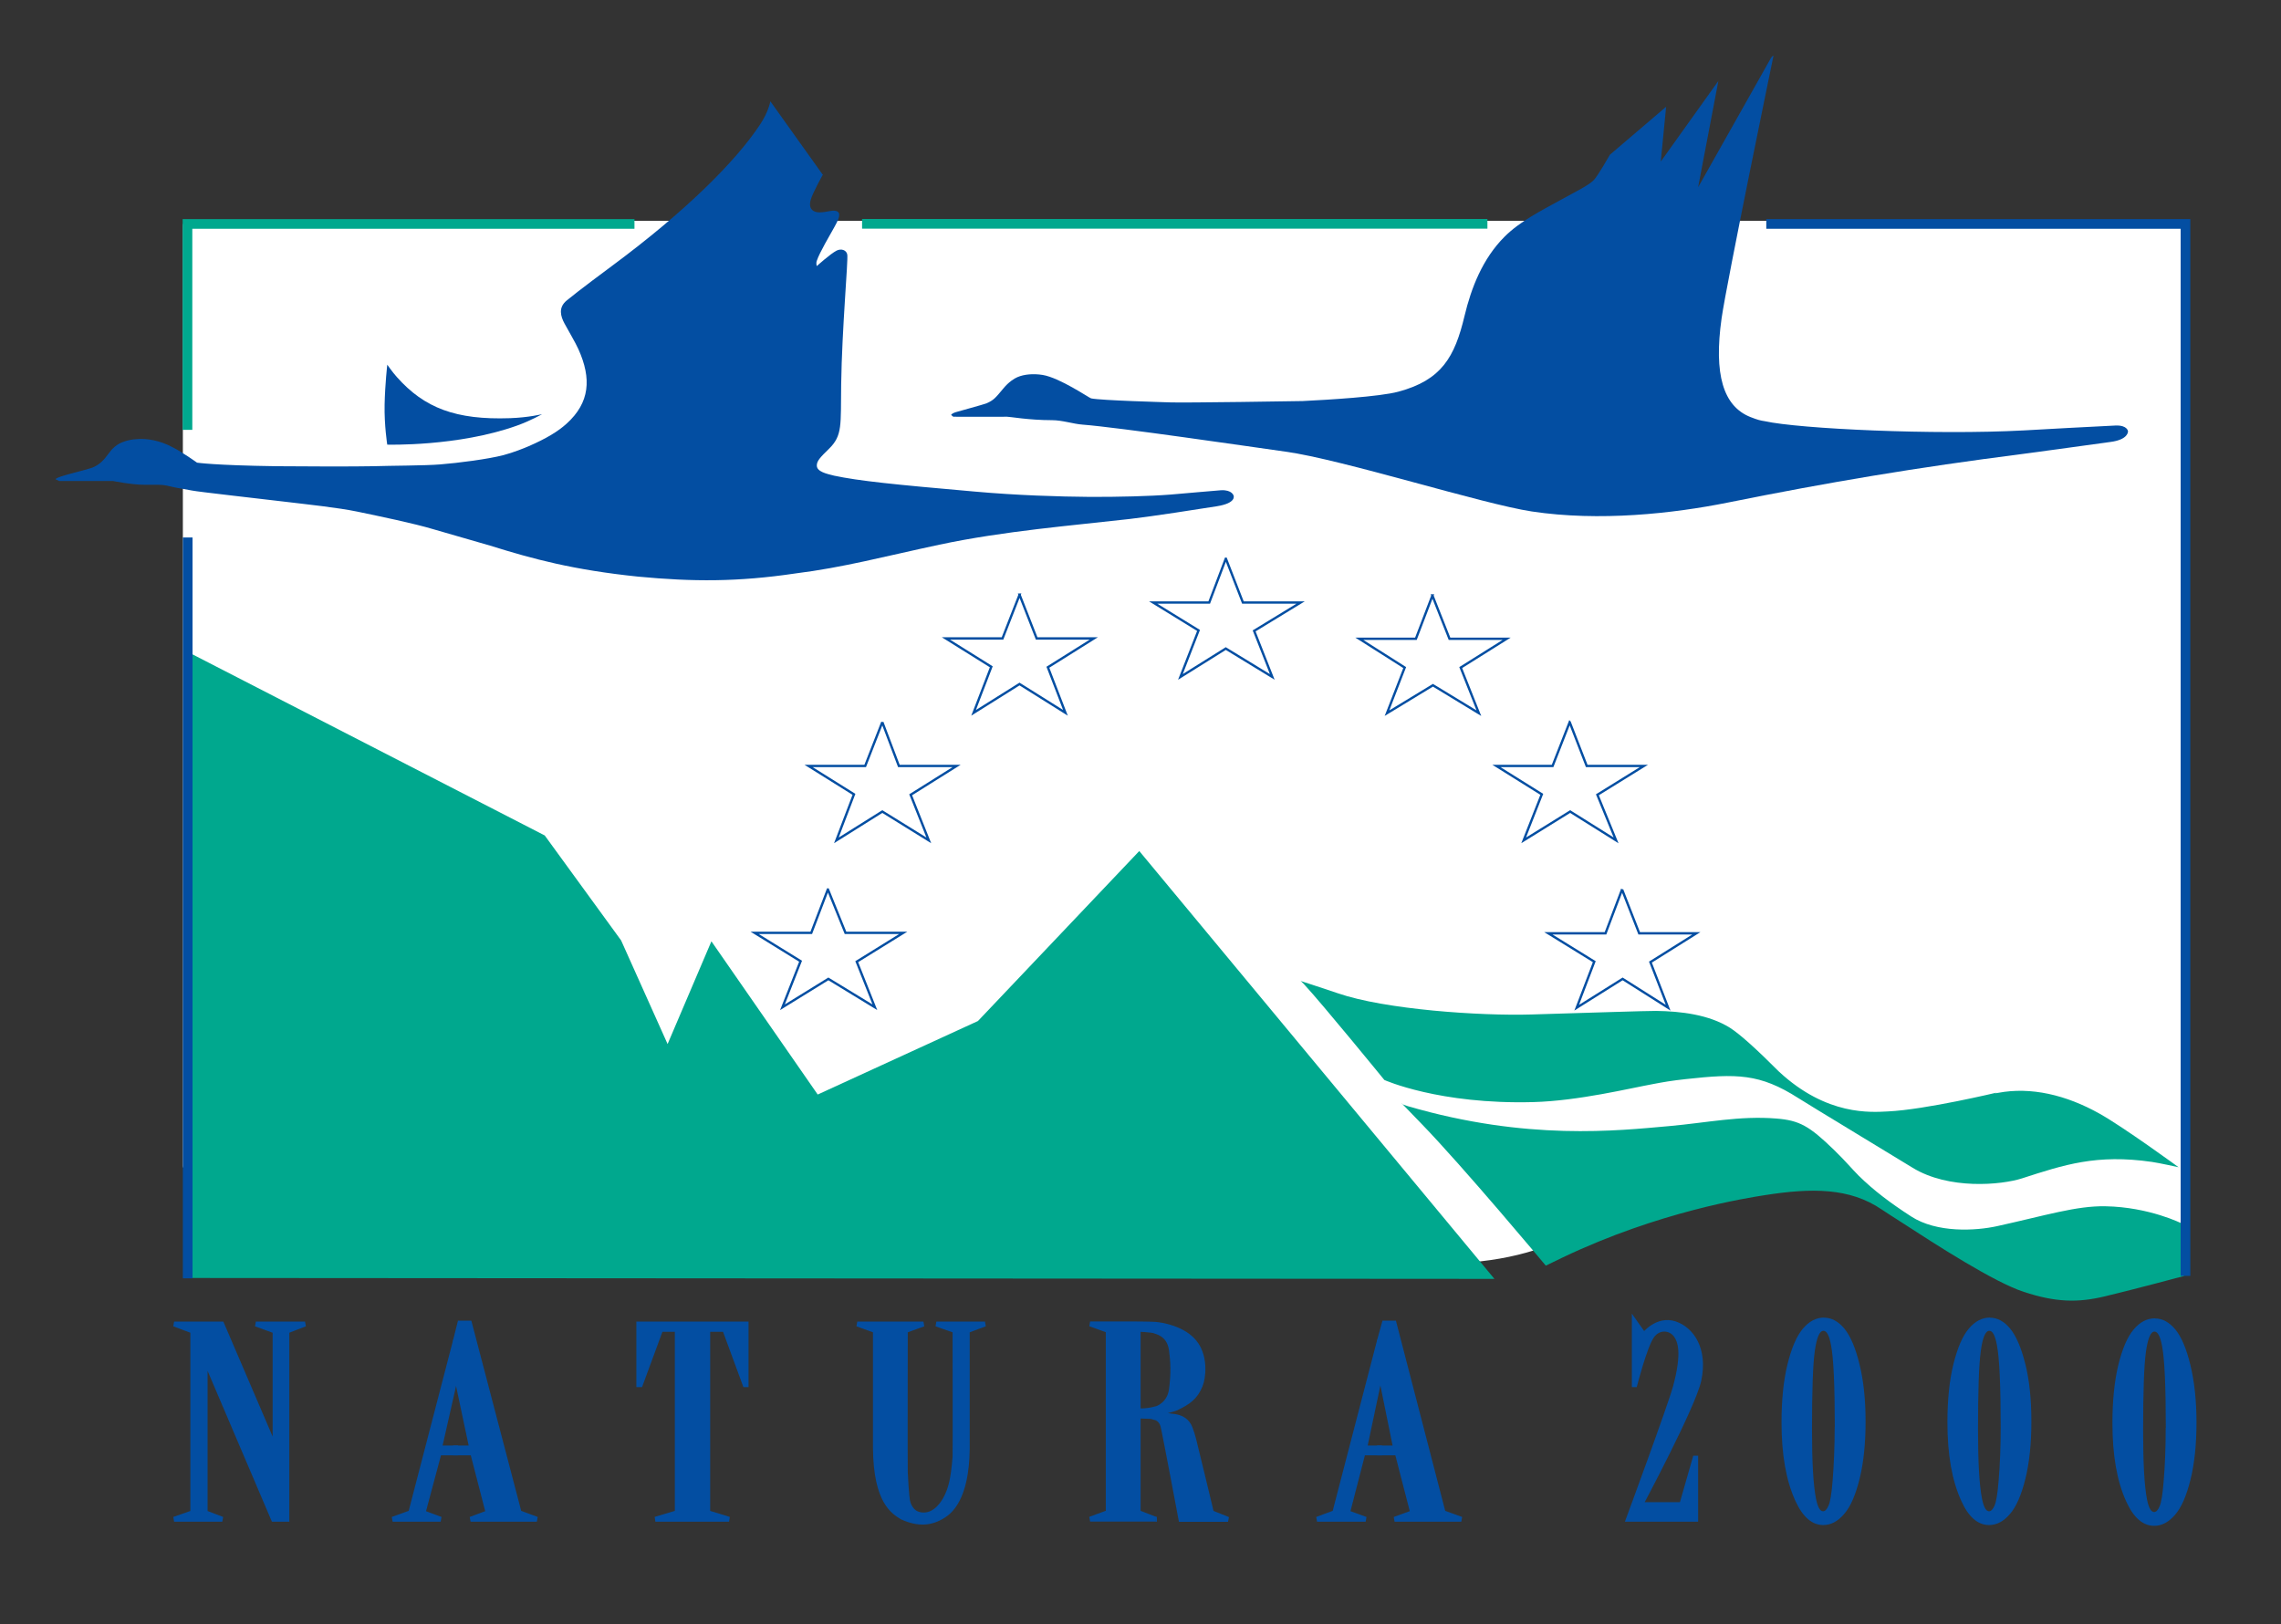 <svg xmlns="http://www.w3.org/2000/svg" xmlns:xlink="http://www.w3.org/1999/xlink" id="Layer_1" viewBox="0 0 205.14 146.06"><rect x="0" y="0" width="205.14" height="146.06" fill="#333333" stroke="none"/><defs><style>.cls-1,.cls-2,.cls-3,.cls-4,.cls-5,.cls-6{fill:none;}.cls-2{stroke:#00a88e;}.cls-2,.cls-4,.cls-5,.cls-6{stroke-miterlimit:3.86;}.cls-2,.cls-6{stroke-width:.87px;}.cls-7{fill:#00a88e;}.cls-3{stroke:#fff;stroke-linejoin:round;stroke-width:.87px;}.cls-8{clip-path:url(#clippath-17);}.cls-9{clip-path:url(#clippath-11);}.cls-10{clip-path:url(#clippath-16);}.cls-11{clip-path:url(#clippath-18);}.cls-12{clip-path:url(#clippath-10);}.cls-13{clip-path:url(#clippath-15);}.cls-14{clip-path:url(#clippath-13);}.cls-15{clip-path:url(#clippath-14);}.cls-16{clip-path:url(#clippath-12);}.cls-17{clip-path:url(#clippath-31);}.cls-18{clip-path:url(#clippath-32);}.cls-19{clip-path:url(#clippath-33);}.cls-20{clip-path:url(#clippath-34);}.cls-21{clip-path:url(#clippath-30);}.cls-22{clip-path:url(#clippath-27);}.cls-23{clip-path:url(#clippath-29);}.cls-24{clip-path:url(#clippath-26);}.cls-25{clip-path:url(#clippath-28);}.cls-26{clip-path:url(#clippath-20);}.cls-27{clip-path:url(#clippath-21);}.cls-28{clip-path:url(#clippath-22);}.cls-29{clip-path:url(#clippath-23);}.cls-30{clip-path:url(#clippath-24);}.cls-31{clip-path:url(#clippath-25);}.cls-32{clip-path:url(#clippath-1);}.cls-33{clip-path:url(#clippath-3);}.cls-34{clip-path:url(#clippath-4);}.cls-35{clip-path:url(#clippath-2);}.cls-36{clip-path:url(#clippath-7);}.cls-37{clip-path:url(#clippath-6);}.cls-38{clip-path:url(#clippath-9);}.cls-39{clip-path:url(#clippath-8);}.cls-40{clip-path:url(#clippath-5);}.cls-41{fill:#fff;}.cls-4{stroke-width:.44px;}.cls-4,.cls-5,.cls-6{stroke:#034ea2;}.cls-5{stroke-width:.21px;}.cls-42{clip-path:url(#clippath);}.cls-43{fill:#034ea2;}</style><clipPath id="clippath"><rect class="cls-1" x="5" y="5" width="192.54" height="132.27"></rect></clipPath><clipPath id="clippath-1"><rect class="cls-1" x="5" y="5" width="192.54" height="132.27"></rect></clipPath><clipPath id="clippath-2"><rect class="cls-1" x="5" y="5" width="192.54" height="132.27"></rect></clipPath><clipPath id="clippath-3"><rect class="cls-1" x="5" y="5" width="192.54" height="132.27"></rect></clipPath><clipPath id="clippath-4"><rect class="cls-1" x="5" y="5" width="192.54" height="132.27"></rect></clipPath><clipPath id="clippath-5"><rect class="cls-1" x="5" y="5" width="192.54" height="132.27"></rect></clipPath><clipPath id="clippath-6"><rect class="cls-1" x="5" y="5" width="192.54" height="132.27"></rect></clipPath><clipPath id="clippath-7"><rect class="cls-1" x="5" y="5" width="192.54" height="132.27"></rect></clipPath><clipPath id="clippath-8"><rect class="cls-1" x="5" y="5" width="192.54" height="132.27"></rect></clipPath><clipPath id="clippath-9"><rect class="cls-1" x="5" y="5" width="192.54" height="132.27"></rect></clipPath><clipPath id="clippath-10"><rect class="cls-1" x="5" y="5" width="192.54" height="132.27"></rect></clipPath><clipPath id="clippath-11"><rect class="cls-1" x="5" y="5" width="192.54" height="132.27"></rect></clipPath><clipPath id="clippath-12"><rect class="cls-1" x="5" y="5" width="192.54" height="132.27"></rect></clipPath><clipPath id="clippath-13"><rect class="cls-1" x="5" y="5" width="192.54" height="132.27"></rect></clipPath><clipPath id="clippath-14"><rect class="cls-1" x="5" y="5" width="192.54" height="132.27"></rect></clipPath><clipPath id="clippath-15"><rect class="cls-1" x="5" y="5" width="192.54" height="132.27"></rect></clipPath><clipPath id="clippath-16"><rect class="cls-1" x="5" y="5" width="192.54" height="132.27"></rect></clipPath><clipPath id="clippath-17"><rect class="cls-1" x="5" y="5" width="192.54" height="132.27"></rect></clipPath><clipPath id="clippath-18"><rect class="cls-1" x="5" y="5" width="192.54" height="132.27"></rect></clipPath><clipPath id="clippath-20"><rect class="cls-1" x="5" y="5" width="192.54" height="132.27"></rect></clipPath><clipPath id="clippath-21"><rect class="cls-1" x="5" y="5" width="192.54" height="132.27"></rect></clipPath><clipPath id="clippath-22"><rect class="cls-1" x="5" y="5" width="192.54" height="132.27"></rect></clipPath><clipPath id="clippath-23"><rect class="cls-1" x="5" y="5" width="192.54" height="132.27"></rect></clipPath><clipPath id="clippath-24"><rect class="cls-1" x="5" y="5" width="192.54" height="132.27"></rect></clipPath><clipPath id="clippath-25"><rect class="cls-1" x="5" y="5" width="192.54" height="132.27"></rect></clipPath><clipPath id="clippath-26"><rect class="cls-1" x="5" y="5" width="192.54" height="132.27"></rect></clipPath><clipPath id="clippath-27"><rect class="cls-1" x="5" y="5" width="192.54" height="132.27"></rect></clipPath><clipPath id="clippath-28"><rect class="cls-1" x="5" y="5" width="192.54" height="132.27"></rect></clipPath><clipPath id="clippath-29"><rect class="cls-1" x="5" y="5" width="192.54" height="132.27"></rect></clipPath><clipPath id="clippath-30"><rect class="cls-1" x="5" y="5" width="192.54" height="132.27"></rect></clipPath><clipPath id="clippath-31"><rect class="cls-1" x="5" y="5" width="192.54" height="132.27"></rect></clipPath><clipPath id="clippath-32"><rect class="cls-1" x="5" y="5" width="192.54" height="132.27"></rect></clipPath><clipPath id="clippath-33"><rect class="cls-1" x="5" y="5" width="192.54" height="132.27"></rect></clipPath><clipPath id="clippath-34"><rect class="cls-1" x="5" y="5" width="192.54" height="132.27"></rect></clipPath></defs><g id="g2324"><g class="cls-42"><path id="path2332" class="cls-43" d="M179.93,128.34c0-3.74-.11-6.2-.34-7.37-.16-.86-.38-1.28-.68-1.28-.35,0-.61.61-.77,1.83-.17,1.22-.25,3.58-.25,7.07,0,2.92.12,4.99.36,6.2.15.75.36,1.13.63,1.13.18,0,.35-.17.5-.51.15-.34.27-1.07.36-2.18.13-1.5.19-3.13.19-4.89M178.96,118.51c.67,0,1.28.33,1.82.98.54.66,1,1.72,1.37,3.2.37,1.48.54,3.21.54,5.17s-.18,3.7-.54,5.15c-.36,1.45-.82,2.51-1.39,3.16-.56.66-1.19.99-1.87.99-1.02,0-1.86-.73-2.51-2.19-.83-1.81-1.24-4.16-1.24-7.04,0-2.03.18-3.78.54-5.24.36-1.46.82-2.53,1.38-3.19.56-.67,1.2-1,1.91-1"></path></g><g class="cls-32"><path id="path2334" class="cls-43" d="M194.78,128.41c0-3.74-.11-6.2-.34-7.37-.16-.86-.39-1.28-.68-1.28-.34,0-.6.61-.77,1.83-.17,1.22-.25,3.58-.25,7.07,0,2.92.11,4.99.35,6.2.15.75.36,1.13.64,1.13.18,0,.35-.17.49-.51.15-.34.27-1.07.36-2.18.13-1.5.19-3.13.19-4.89M193.81,118.58c.67,0,1.27.33,1.82.98.54.65,1,1.72,1.36,3.2.36,1.48.55,3.21.55,5.17s-.18,3.7-.54,5.15c-.36,1.45-.82,2.51-1.39,3.16-.57.66-1.19.99-1.87.99-1.02,0-1.86-.73-2.52-2.19-.83-1.81-1.24-4.16-1.24-7.04,0-2.03.18-3.78.53-5.24.36-1.46.82-2.53,1.38-3.19.56-.67,1.2-1,1.91-1"></path></g><g class="cls-35"><path id="path2336" class="cls-43" d="M165.01,128.34c0-3.74-.11-6.2-.34-7.37-.16-.86-.38-1.28-.68-1.28-.35,0-.61.61-.78,1.83-.17,1.22-.25,3.58-.25,7.07,0,2.92.12,4.99.36,6.2.15.75.36,1.13.64,1.13.18,0,.34-.17.49-.51.15-.34.27-1.07.36-2.18.12-1.5.19-3.13.19-4.89M164.05,118.51c.67,0,1.27.33,1.82.98.54.66,1,1.72,1.36,3.2.37,1.48.55,3.21.55,5.17s-.18,3.7-.54,5.15c-.36,1.45-.82,2.51-1.39,3.16-.57.66-1.19.99-1.87.99-1.02,0-1.86-.73-2.52-2.19-.83-1.81-1.24-4.16-1.24-7.04,0-2.03.18-3.78.54-5.24.36-1.46.82-2.53,1.38-3.19.56-.67,1.2-1,1.91-1"></path></g><g class="cls-33"><path id="path2338" class="cls-41" d="M16.88,20.29v84.56h95.26c.61,2,2.22,3.77,4.83,5.3,3.47,2.03,7.67,3.05,12.59,3.05s9.12-1.02,12.59-3.05c0,0,10.06-3.96,13.16-4.19,3.1-.22,9.51-1.75,12.83.69,3.32,2.43,7.33,5.73,10.66,5.73s17.28.22,17.28.22V20.29H16.88Z"></path></g><g class="cls-34"><path id="path2340" class="cls-3" d="M16.88,20.29v84.56h95.26c.61,2,2.22,3.77,4.83,5.3,3.47,2.03,7.67,3.05,12.59,3.05s9.12-1.02,12.59-3.05c0,0,10.06-3.96,13.16-4.19,3.1-.22,9.51-1.75,12.83.69,3.32,2.43,7.33,5.73,10.66,5.73s17.28.22,17.28.22V20.29H16.88Z"></path></g><g class="cls-40"><polygon id="polygon2342" class="cls-7" points="16.86 114.94 134.4 115.02 102.46 76.54 87.95 91.83 73.54 98.44 63.98 84.66 60.04 93.9 55.86 84.58 48.99 75.14 16.86 58.62 16.86 114.94"></polygon></g><g class="cls-37"><path id="path2344" class="cls-43" d="M149.82,9.62l-5.04,4.3s-1.04,1.85-1.44,2.27c-.47.49-1.63,1.04-2.98,1.79-1.74.96-3.66,1.92-5.05,3.31-1.97,1.97-2.99,4.58-3.6,7.13-.88,3.69-2.06,5.77-5.96,6.81-1.66.45-6.33.73-8.6.84-.21.01-10.7.17-11.91.12-.51-.02-6.19-.17-7.11-.36-.18-.04-2.82-1.86-4.37-2.11-.83-.13-1.66-.06-2.26.2-.28.12-.79.44-1.25,1-.71.85-.87,1.07-1.54,1.36-.22.09-2.67.76-2.79.8-.34.11-.38.24-.38.24l.19.16s4.67.01,4.85,0c.18-.01,1.96.31,4.04.31.91,0,1.91.34,2.74.4,3.26.25,15.04,1.98,18.25,2.43,5.18.72,17.66,4.7,22.15,5.38,6.09.92,12.71.19,17.63-.8,9.03-1.82,16.93-3.15,26.57-4.38.95-.12,7.61-1.04,7.83-1.07,1.65-.21,1.59-.96,1.59-.96,0,0-.04-.55-1.1-.52-1.27.05-7.2.38-8.26.44-8.05.43-20.22-.14-23.31-.83-.4-.06-.61-.11-1.28-.37-2.46-.97-3.31-3.85-2.6-8.88.46-3.23,4.66-23.58,4.66-23.58v-.04s-.11.02-.24.24c-.22.39-6.53,11.59-6.53,11.59l1.82-9.56-5.18,7.25.48-4.9Z"></path></g><g class="cls-36"><path id="path2346" class="cls-43" d="M74.02,15.75l-4.74-6.64s-.14.91-.93,2.1c-2.23,3.37-6.77,7.85-13.21,12.63-.33.24-3.22,2.39-4.18,3.19-.77.64-.54,1.42-.19,2.07.34.64.97,1.68,1.25,2.31,1.19,2.64,1.03,4.8-1.06,6.69-.78.71-1.83,1.34-3.41,2.03-.44.19-1.39.57-2.26.8-1.37.36-4.07.71-5.72.84-1.37.11-4.48.11-6,.16-1.4.04-7.25.02-8.74,0-5.58-.08-7.11-.32-7.11-.32,0,0-1.32-.95-2.21-1.39-1.11-.6-2.32-.82-3.27-.72-.58.03-1.41.23-1.92.68-.23.2-.27.24-.48.52-.53.72-.89,1.1-1.54,1.36-.38.15-2.37.63-2.83.8-.46.16-.48.24-.48.24l.33.16h4.85s1.67.34,2.83.34c.63,0,.69,0,1.25,0,.57,0,.94.12,1.39.22.45.1,1.12.19,1.64.3s5.8.7,8.4,1.01c1.9.23,4.69.52,6.43.88,2.06.43,5.11,1.06,6.87,1.59.47.14,4.71,1.36,5.09,1.47,3.9,1.22,7.52,2.19,13.31,2.79,4.95.47,8.98.48,14.12-.28,4.35-.54,8.01-1.53,12.97-2.59,5.84-1.24,12.03-1.73,17.1-2.31,2.16-.25,6.29-.9,7.88-1.15,1.8-.29,1.49-.96,1.49-.96,0,0-.13-.52-1.11-.48-.24.01-3.66.32-4.54.39-1.89.15-4.73.22-7.27.21-2.74-.02-6.62-.14-10.38-.48-7.22-.63-10.43-.96-12.63-1.43-.68-.17-1.56-.36-1.55-.92,0-.41.33-.75,1.08-1.48,1.25-1.22,1.06-2.13,1.11-5.78.07-5.04.64-11.2.55-11.7-.07-.41-.54-.57-.96-.36-.58.3-1.78,1.39-1.78,1.39,0,0-.09-.21,0-.48.24-.73,1.2-2.34,1.58-3.03.35-.63.44-.88.43-1.12,0-.21-.17-.44-.82-.32-.39.07-.54.11-.96.12-.49,0-1.04-.26-.77-1.16.2-.66,1.06-2.19,1.06-2.19"></path></g><g class="cls-39"><path id="path2348" class="cls-43" d="M34.83,40.01s-.28-1.77-.24-3.63c.04-1.86.24-3.58.24-3.58,0,0,.44.64.86,1.11,2.48,2.79,5.31,3.87,10.18,3.7,1.69-.06,2.88-.36,2.88-.36,0,0-1.05.6-2.26,1.03-5.31,1.9-11.67,1.71-11.67,1.71"></path></g><g class="cls-38"><polygon id="polygon2350" class="cls-43" points="24.74 130.27 19.94 119.08 15.66 119.08 17.34 119.71 17.34 136.05 15.66 136.64 19.99 136.64 18.45 136.05 18.45 122.22 24.6 136.64 25.8 136.64 25.8 119.71 27.43 119.08 23.01 119.08 24.74 119.71 24.74 130.27"></polygon></g><g class="cls-12"><polygon id="polygon2352" class="cls-4" points="24.74 130.27 19.94 119.08 15.66 119.08 17.34 119.71 17.34 136.05 15.66 136.64 19.99 136.64 18.45 136.05 18.45 122.22 24.6 136.64 25.8 136.64 25.8 119.71 27.43 119.08 23.01 119.08 24.74 119.71 24.74 130.27"></polygon></g><g class="cls-9"><polygon id="polygon2354" class="cls-43" points="40.97 130.23 42.42 130.23 41.02 123.62 40.97 123.86 40.97 120.55 41.36 119 42.22 119 46.69 136.05 48.28 136.64 42.32 136.64 43.9 136.05 42.51 130.67 40.97 130.67 40.97 130.23"></polygon></g><g class="cls-16"><polygon id="polygon2356" class="cls-4" points="40.97 130.23 42.42 130.23 41.02 123.62 40.97 123.86 40.97 120.55 41.36 119 42.22 119 46.69 136.05 48.28 136.64 42.32 136.64 43.9 136.05 42.51 130.67 40.97 130.67 40.97 130.23"></polygon></g><g class="cls-14"><polygon id="polygon2358" class="cls-43" points="40.97 123.86 39.53 130.23 40.97 130.23 40.97 130.67 39.49 130.67 38.05 136.05 39.63 136.64 35.31 136.64 36.94 136.05 40.97 120.55 40.97 123.86"></polygon></g><g class="cls-15"><polygon id="polygon2360" class="cls-4" points="40.97 123.86 39.53 130.23 40.97 130.23 40.97 130.67 39.49 130.67 38.05 136.05 39.63 136.64 35.31 136.64 36.94 136.05 40.97 120.55 40.97 123.86"></polygon></g><g class="cls-13"><polygon id="polygon2362" class="cls-43" points="67.1 124.53 67.1 119.08 57.45 119.08 57.45 124.53 57.59 124.53 59.42 119.56 60.91 119.56 60.91 136.05 58.94 136.64 65.57 136.64 63.65 136.05 63.65 119.56 65.18 119.56 67.01 124.53 67.1 124.53"></polygon></g><g class="cls-10"><polygon id="polygon2364" class="cls-4" points="67.1 124.53 67.1 119.08 57.45 119.08 57.45 124.53 57.59 124.53 59.42 119.56 60.91 119.56 60.91 136.05 58.94 136.64 65.57 136.64 63.65 136.05 63.65 119.56 65.18 119.56 67.01 124.53 67.1 124.53"></polygon></g><g class="cls-8"><path id="path2366" class="cls-43" d="M86.99,119.67l1.59-.59h-4.37l1.68.59s.02,11.13,0,11.35c-.16,1.98-.37,2.9-.86,3.79-.45.82-1.15,1.49-2.05,1.44-.87-.04-1.18-.68-1.31-1.07-.07-.21-.15-.73-.25-2.76-.02-.34,0-12.75,0-12.75l1.63-.59h-5.95l1.63.59s0,10.32,0,10.56c.04,4.89,1.66,5.75,2.4,6.22,1.47.66,2.61.57,3.72-.14.55-.35,2.09-1.5,2.14-6,0-.22,0-10.64,0-10.64"></path></g><g class="cls-11"><path id="path2368" class="cls-4" d="M86.99,119.67l1.59-.59h-4.37l1.68.59s.02,11.13,0,11.35c-.16,1.98-.37,2.9-.86,3.79-.45.82-1.15,1.49-2.05,1.44-.87-.04-1.18-.68-1.31-1.07-.07-.21-.15-.73-.25-2.76-.02-.34,0-12.75,0-12.75l1.63-.59h-5.95l1.63.59s0,10.32,0,10.56c.04,4.89,1.66,5.75,2.4,6.22,1.47.66,2.61.57,3.72-.14.55-.35,2.09-1.5,2.14-6,0-.22,0-10.64,0-10.64Z"></path></g><g class="cls-26"><path id="path2372" class="cls-4" d="M103.9,136.64h.14-.14Z"></path></g><g class="cls-27"><path id="path2374" class="cls-43" d="M103.9,119.71c-.41-.12-1.54-.16-1.54-.16v7.33s.65.07,1.54-.16v.75s-.43-.08-.43-.08l-1.11-.04v8.68l1.54.6h-5.86l1.63-.6v-16.37l-1.63-.59h3.94s1.65.01,1.96.04c.31.03,2.6.29,3.63,1.8.83,1.22.68,2.94.37,3.7-.43,1.06-1.07,1.51-2.16,2.03-.24.12-1.73.48-1.73.48,0,0,.99.22,1.3.24.96.07,1.44.47,1.68,1.08.11.27.26.76.33,1.04.08.28,1.59,6.57,1.59,6.57l1.49.6h-4.23s-1.49-7.94-1.63-8.44c-.18-.62-.69-.72-.69-.72v-.75s.11-.04.11-.04c0,0,1.16-.34,1.35-1.71.2-1.48.14-2.61,0-3.59-.19-1.3-1.12-1.57-1.44-1.67"></path></g><g class="cls-28"><path id="path2376" class="cls-4" d="M103.9,119.71c-.41-.12-1.54-.16-1.54-.16v7.33s.65.07,1.54-.16v.75s-.43-.08-.43-.08l-1.11-.04v8.68l1.54.6h-5.86l1.63-.6v-16.37l-1.63-.59h3.94s1.65.01,1.96.04c.31.03,2.6.29,3.63,1.8.83,1.22.68,2.94.37,3.7-.43,1.06-1.07,1.51-2.16,2.03-.24.12-1.73.48-1.73.48,0,0,.99.22,1.3.24.96.07,1.44.47,1.68,1.08.11.27.26.76.33,1.04.08.28,1.59,6.57,1.59,6.57l1.49.6h-4.23s-1.49-7.94-1.63-8.44c-.18-.62-.69-.72-.69-.72v-.75s.11-.04.11-.04c0,0,1.16-.34,1.35-1.71.2-1.48.14-2.61,0-3.59-.19-1.3-1.12-1.57-1.44-1.67Z"></path></g><g class="cls-29"><polygon id="polygon2378" class="cls-43" points="124.07 130.23 125.51 130.23 124.17 123.62 124.07 123.9 124.07 120.55 124.5 119 125.37 119 129.79 136.05 131.42 136.64 125.42 136.64 127.05 136.05 125.66 130.67 124.07 130.67 124.07 130.23"></polygon></g><g class="cls-30"><polygon id="polygon2380" class="cls-4" points="124.07 130.23 125.51 130.23 124.17 123.62 124.07 123.9 124.07 120.55 124.5 119 125.37 119 129.79 136.05 131.42 136.64 125.42 136.64 127.05 136.05 125.66 130.67 124.07 130.67 124.07 130.23"></polygon></g><g class="cls-31"><polygon id="polygon2382" class="cls-43" points="124.07 123.9 122.73 130.23 124.07 130.23 124.07 130.67 122.58 130.67 121.19 136.05 122.82 136.64 118.45 136.64 120.04 136.05 124.07 120.55 124.07 123.9"></polygon></g><g class="cls-24"><polygon id="polygon2384" class="cls-4" points="124.07 123.9 122.73 130.23 124.07 130.23 124.07 130.67 122.58 130.67 121.19 136.05 122.82 136.64 118.45 136.64 120.04 136.05 124.07 120.55 124.07 123.9"></polygon></g><g class="cls-22"><path id="path2386" class="cls-43" d="M147.85,120.07l-.87-1.23v5.69h.05s.88-3.43,1.52-4.36c.61-.88,1.72-.79,2.22-.03.31.47.75,1.49-.09,4.59-.46,1.7-4.23,11.91-4.23,11.91h6.05v-5.5h-.05l-1.2,4.18h-3.7s4.75-8.88,5.24-11.2c.59-2.8-.67-4.56-2.14-5.06-1.62-.55-2.81,1.01-2.81,1.01"></path></g><g class="cls-25"><path id="path2388" class="cls-4" d="M147.85,120.07l-.87-1.23v5.69h.05s.88-3.43,1.52-4.36c.61-.88,1.72-.79,2.22-.03.31.47.75,1.49-.09,4.59-.46,1.7-4.23,11.91-4.23,11.91h6.05v-5.5h-.05l-1.2,4.18h-3.7s4.75-8.88,5.24-11.2c.59-2.8-.67-4.56-2.14-5.06-1.62-.55-2.81,1.01-2.81,1.01Z"></path></g><g class="cls-23"><path id="path2390" class="cls-2" d="M16.86,38.66v-18.52h40.2M77.53,20.13h56.24"></path></g><g class="cls-21"><line id="line2392" class="cls-6" x1="16.88" y1="114.97" x2="16.88" y2="48.34"></line></g><g class="cls-17"><path id="path2394" class="cls-7" d="M116.96,88.21s.17.15.29.28c1.69,1.82,7.25,8.64,7.25,8.64,0,0,4.92,2.22,13.4,1.99,4.06-.11,8.66-1.24,10.81-1.63.84-.16,1.62-.3,2.93-.44,4.55-.5,6.63-.5,10.09,1.71.85.55,9.68,5.89,10.27,6.26,3.25,2,7.98,1.56,9.85.96,3.78-1.22,6.7-2.2,11.68-1.48.63.09,2.4.48,2.4.48,0,0-4.87-3.56-7.11-4.82-3.01-1.69-6.18-2.43-9.13-1.87-.59.11-.05-.04-.05-.04,0,0-6.46,1.55-9.85,1.71-1.49.07-5.48.43-9.8-3.58-2.03-2.04-3.56-3.41-4.42-3.95-1.89-1.18-4.4-1.48-6.63-1.51-.74-.01-6.49.18-11.19.32-4.62.14-13.18-.44-17.44-1.91-.9-.31-3.36-1.11-3.36-1.11"></path></g><g class="cls-18"><path id="path2396" class="cls-7" d="M196.41,114.74l-.19-4.7s-2.92-1.48-6.87-1.55c-2.61-.05-5.35.82-9.75,1.79-1.92.42-5.41.63-7.73-.88-1.87-1.21-3.38-2.35-4.71-3.66-.63-.63-1.19-1.32-2.21-2.31-2.24-2.17-3.11-2.66-5.19-2.83-3.3-.27-6.26.38-9.65.68-4.63.41-12.76,1.34-23.49-1.79-.62-.18-.58-.28-.58-.28,0,0,1.29,1.33,1.78,1.84,3.77,3.88,11.2,12.78,11.2,12.78,0,0,.49-.24,1.51-.73,8.69-4.15,16.62-5.36,18.13-5.6,4.29-.68,7.69-.68,10.57,1.28.83.56.81.52,1.73,1.12,3.2,2.08,8.38,5.42,11.05,6.29,2.85.94,4.85.99,7.3.4,2.99-.72,7.11-1.83,7.11-1.83"></path></g><g class="cls-19"><polyline id="polyline2398" class="cls-6" points="158.85 20.14 196.55 20.14 196.55 114.75"></polyline></g><g class="cls-20"><path id="path2400" class="cls-5" d="M91.7,53.48l-1.54,3.94h-5.09l4.08,2.55-1.59,4.14,4.13-2.59,4.13,2.59-1.58-4.1,4.13-2.59h-5.14l-1.54-3.94ZM110.24,50.25l-1.49,3.94h-5.04l4.08,2.51-1.63,4.18,4.08-2.55,4.18,2.55-1.63-4.14,4.18-2.55h-5.19l-1.53-3.94ZM128.83,53.55l-1.49,3.9h-5.09l4.08,2.59-1.59,4.1,4.13-2.51,4.13,2.51-1.63-4.1,4.13-2.59h-5.14l-1.54-3.9ZM141.17,64.95l-1.54,3.94h-5.05l4.08,2.55-1.63,4.14,4.18-2.59,4.13,2.59-1.68-4.1,4.18-2.59h-5.14l-1.53-3.94ZM145.88,80l-1.49,3.94h-5.14l4.13,2.55-1.58,4.14,4.13-2.59,4.09,2.59-1.59-4.1,4.13-2.59h-5.14l-1.54-3.94ZM74.45,80l-1.49,3.9h-5.09l4.13,2.55-1.63,4.14,4.13-2.55,4.18,2.55-1.63-4.1,4.18-2.59h-5.19l-1.58-3.9ZM79.35,64.95l-1.54,3.94h-5.09l4.08,2.55-1.58,4.14,4.13-2.59,4.18,2.59-1.63-4.1,4.13-2.59h-5.19l-1.49-3.94Z"></path></g></g></svg>